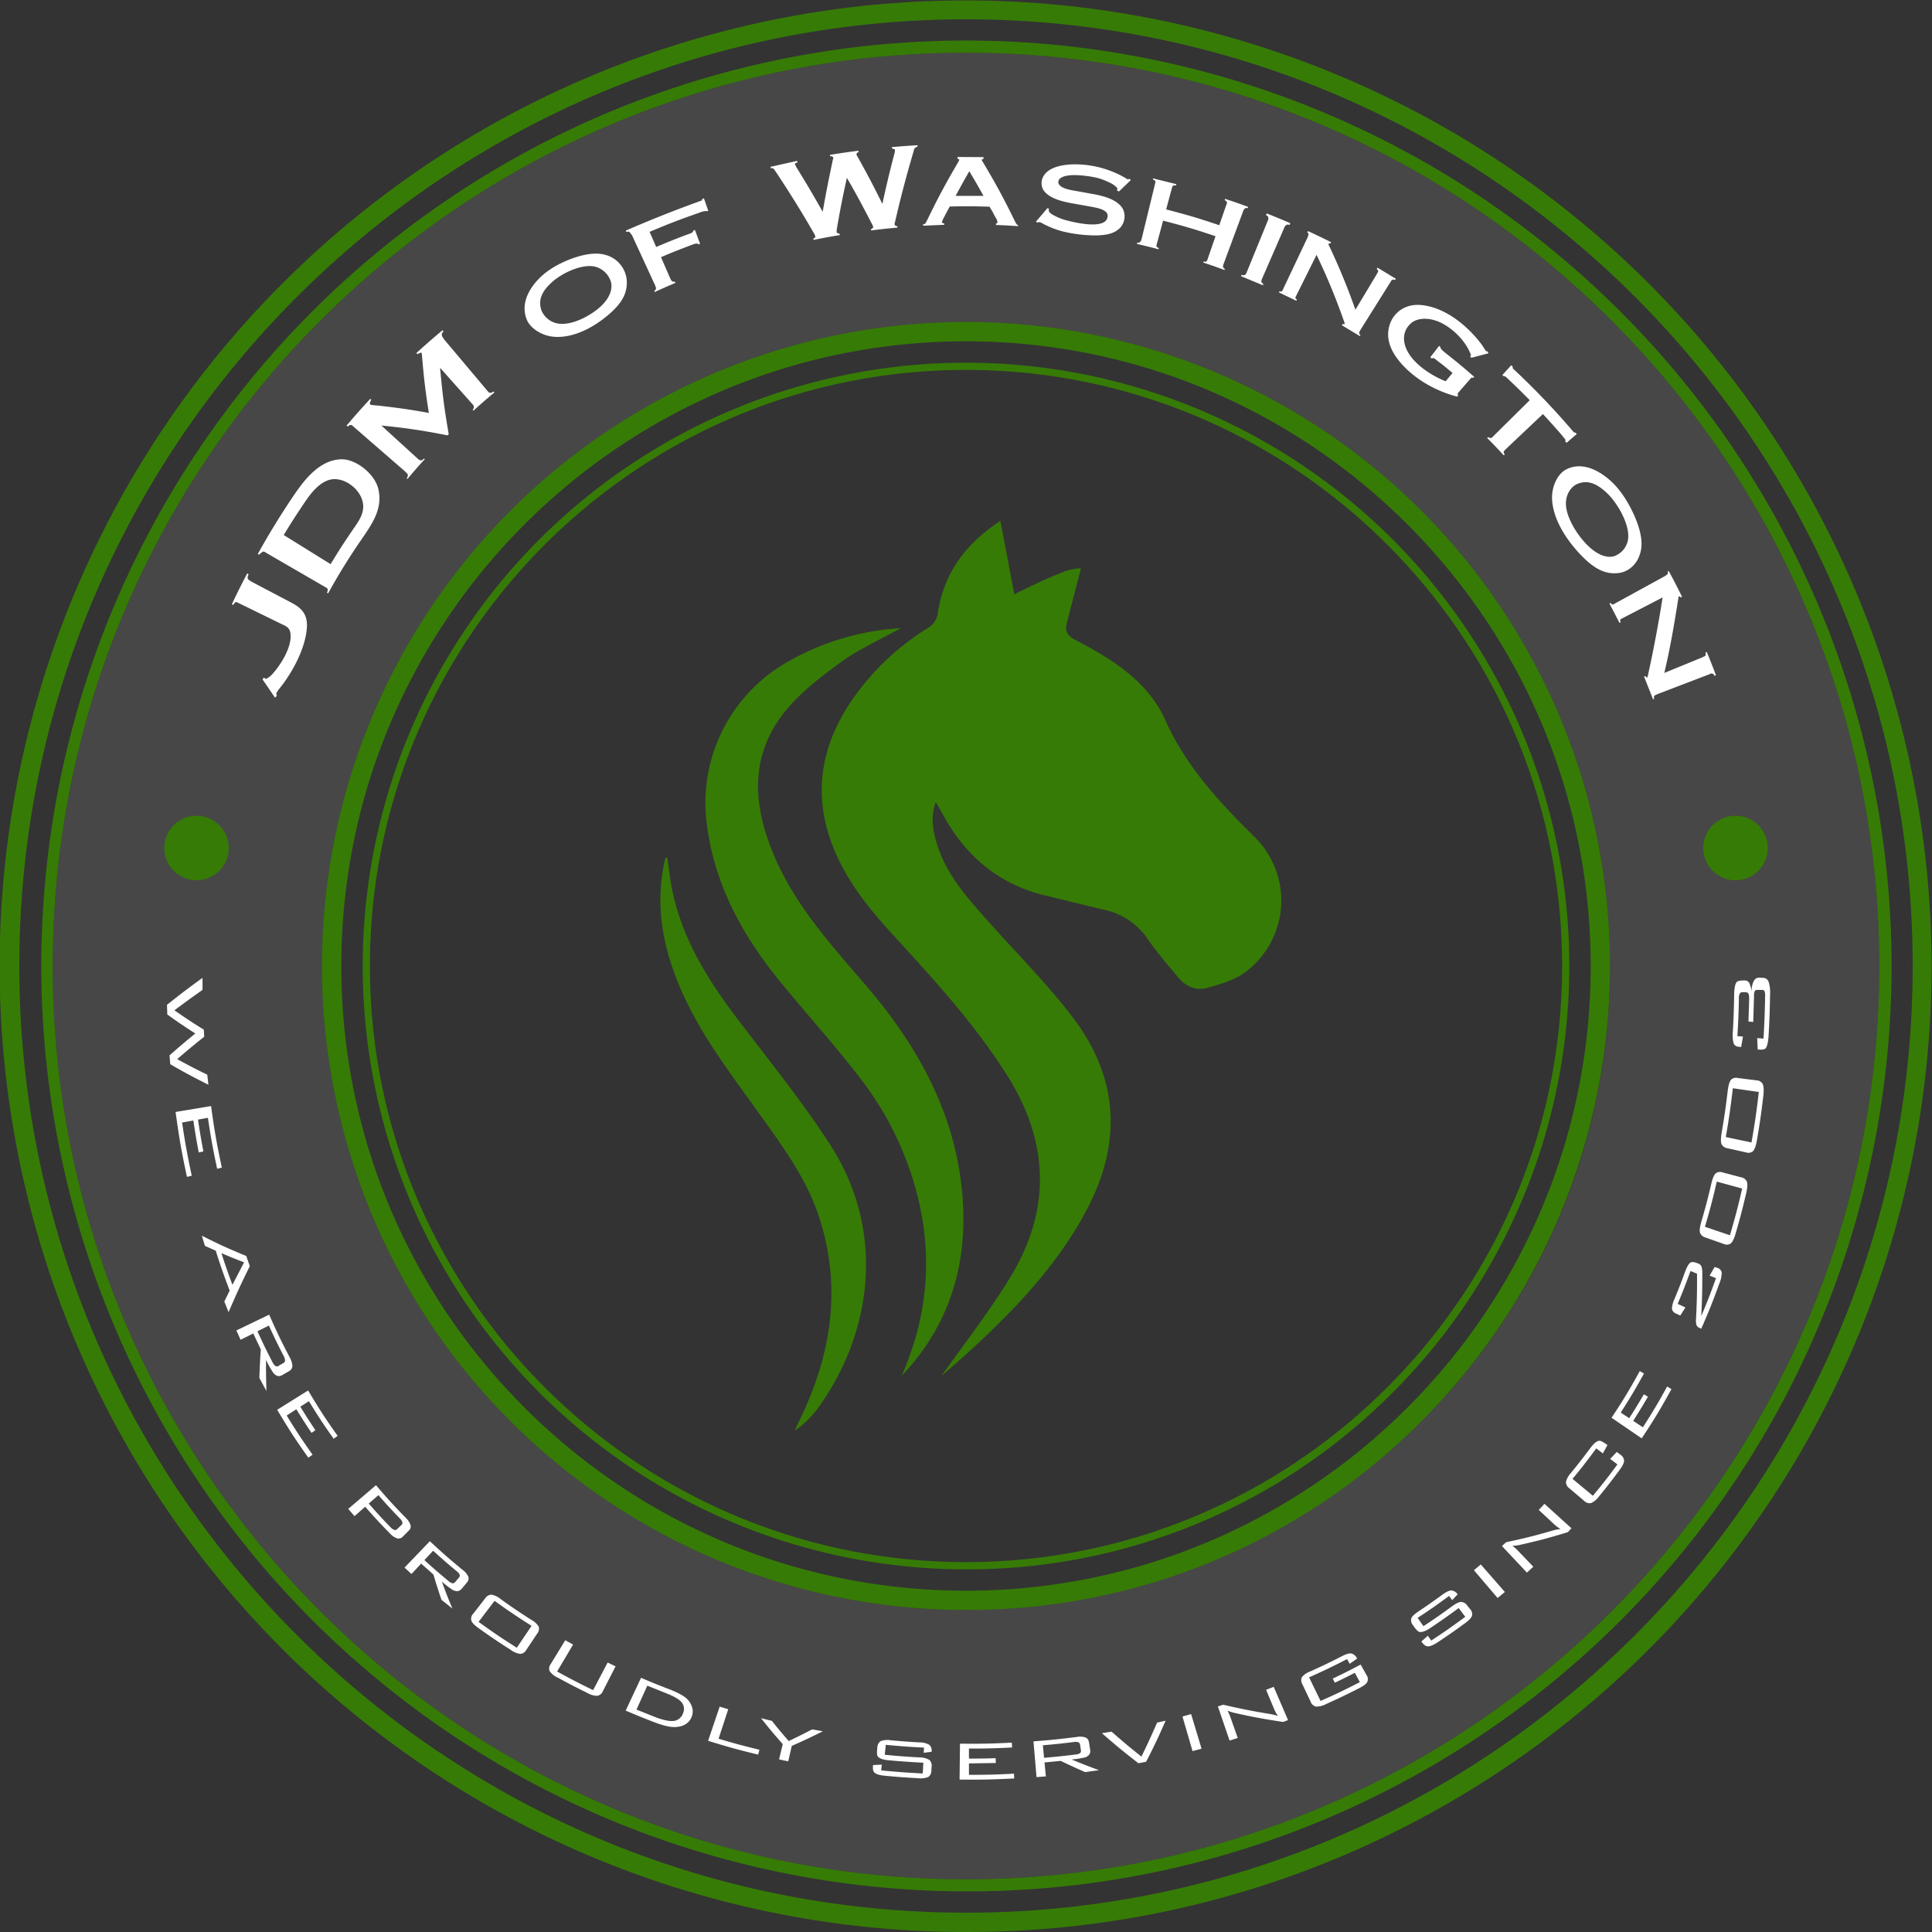 <?xml version="1.0" encoding="utf-8"?><svg xmlns="http://www.w3.org/2000/svg" viewBox="0 0 800 800"><rect x="0" y="0" width="800" height="800" fill="#333333" stroke="none"/><path d="M400 21.83C191.48 21.83 21.83 191.48 21.83 400S191.48 778.17 400 778.17 778.17 608.52 778.17 400 608.52 21.83 400 21.83zm188.56 566.73A266.65 266.65 0 1 1 666.67 400a264.9 264.9 0 0 1-78.11 188.56z" fill="#fff" opacity=".1"/><path d="M400 649.83a249.82 249.82 0 1 1 176.66-73.17A248.19 248.19 0 0 1 400 649.83zm0-496.66c-136.1 0-246.83 110.73-246.83 246.83S263.9 646.83 400 646.83 646.83 536.1 646.83 400 536.1 153.17 400 153.17zm0 513.5a266.68 266.68 0 1 1 188.56-78.11A264.9 264.9 0 0 1 400 666.67zm0-525.34c-142.63 0-258.67 116-258.67 258.67S257.37 658.67 400 658.67 658.67 542.63 658.67 400 542.63 141.33 400 141.33zm0 641.84A383.27 383.27 0 0 1 250.85 47a383.262 383.262 0 0 1 298.3 706.1A380.62 380.62 0 0 1 400 783.17zm0-761.34C191.48 21.83 21.83 191.48 21.83 400S191.48 778.17 400 778.17 778.17 608.52 778.17 400 608.52 21.83 400 21.83zM400 800a399.88 399.88 0 0 1-282.84-682.84 400 400 0 1 1 438.54 651.4A397.5 397.5 0 0 1 400 800zm0-792C183.85 8 8 183.85 8 400s175.85 392 392 392 392-175.85 392-392S616.15 8 400 8z" fill="#367b06"/><path d="M86.3 449.16c-6.35-3.17-9.52-4.87-15.8-8.49l-.3-3.67c4.23-3.72 6.37-5.53 10.67-9.06-4.67-3-7-4.57-11.6-7.86l-.13-4c5.83-4.63 8.78-6.87 14.72-11.18v5c-4.68 3.28-7 5-11.63 8.44 4.83 3.36 7.27 5 12.16 8l.17 2.94a357.74 357.74 0 0 0-11.2 9.29c5 2.71 7.46 4 12.47 6.44l.47 4.15zm-8.88 38.17c-2.25-10.48-3.2-15.86-4.72-26.89L87.4 458c1.44 10.45 2.33 15.54 4.46 25.48l-1.94.49c-1.77-8.27-2.54-12.49-3.83-21.11l-4.1.75a288.93 288.93 0 0 0 2.23 13.17l-1.92.44c-1-5.24-1.43-7.89-2.24-13.25l-4.66.85c1.35 9 2.16 13.41 4 22zm17.23 56.01l-1.77-4.4 2.22-4.53c-2.46-6.48-3.62-9.79-5.77-16.53l-4.48-2-1.26-4.2c7.32 3.69 11 5.36 18.38 8.39l1.47 4.21c-3.71 7.48-5.44 11.29-8.79 19.06zM96.26 532l4.81-9.3c-3.76-1.44-5.63-2.19-9.38-3.79A236.28 236.28 0 0 0 96.26 532zm14.08 44l-2.94-5.41c.16-4.75.27-7.11.59-11.82l-3.12-6.61-5.25 2.61-1.74-3.86 13.58-6.54c3.16 7.18 4.84 10.68 8.4 17.49a8.44 8.44 0 0 1 1.2 3.69 2.44 2.44 0 0 1-1.37 2.21l-2.91 1.68c-1.3.75-2.55.39-3.72-1.12a42.47 42.47 0 0 1-2.9-5.19 274.83 274.83 0 0 0 .18 12.87zm5-10.45l1.91-1.07a1.32 1.32 0 0 0 .79-1.11 4.42 4.42 0 0 0-.64-2c-2.52-4.9-3.74-7.39-6.06-12.48l-4.73 2.36c2.36 5.16 3.59 7.7 6.16 12.68a4.6 4.6 0 0 0 1.23 1.67 1.23 1.23 0 0 0 1.36-.01zm12.33 38.04c-5.42-7.66-8-11.62-12.89-19.83l12.81-8c4.63 7.78 7.08 11.54 12.22 18.8l-1.64 1.19c-4.28-6-6.33-9.15-10.26-15.55l-3.55 2.28a247.61 247.61 0 0 0 6.24 9.72l-1.6 1.13c-2.58-3.85-3.84-5.81-6.28-9.79l-4 2.6c4.1 6.68 6.25 9.92 10.72 16.23zm39.18 32.65a2.39 2.39 0 0 1-2.45.75 7.55 7.55 0 0 1-3.08-2.16 243.46 243.46 0 0 1-10.1-10.92l-4.43 3.89-2.59-3 11.49-9.8c4.77 5.57 7.23 8.26 12.3 13.47a7.59 7.59 0 0 1 2 3 2.35 2.35 0 0 1-.79 2.4zm-2.27-3.19l1.52-1.47a1.34 1.34 0 0 0 .52-1.26 4 4 0 0 0-1.09-1.6c-3.61-3.75-5.38-5.67-8.84-9.61l-4 3.48c3.51 4 5.31 6 9 9.77a4 4 0 0 0 1.6 1.16 1.33 1.33 0 0 0 1.29-.47zm22.75 33.02l-4.52-3.61a265.66 265.66 0 0 1-3.35-10.5l-5.07-4.5-4 4.3-2.88-2.65L178 638.18c5.29 4.93 8 7.3 13.56 11.87a7.37 7.37 0 0 1 2.34 2.77 2.37 2.37 0 0 1-.55 2.45l-2.15 2.59c-1 1.15-2.24 1.31-3.83.45a38.66 38.66 0 0 1-4.4-3.4c1.61 4.47 2.5 6.71 4.36 11.16zm1.22-11.07l1.42-1.68a1.3 1.3 0 0 0 .37-1.27 3.9 3.9 0 0 0-1.25-1.46c-4-3.29-5.91-5-9.74-8.46l-3.62 3.87a251.79 251.79 0 0 0 9.9 8.6 4.14 4.14 0 0 0 1.69 1 1.33 1.33 0 0 0 1.23-.6zM218 683.09a3.23 3.23 0 0 1-2.5 1.76 8.37 8.37 0 0 1-4-1.66c-5.42-3.46-8.08-5.27-13.32-9-1.71-1.22-2.72-2.27-3-3.12a3 3 0 0 1 .81-2.91l4.89-6.28a3.28 3.28 0 0 1 2.62-1.57 8.33 8.33 0 0 1 3.79 1.82c5 3.58 7.55 5.3 12.72 8.61a7.93 7.93 0 0 1 3.05 2.8 3.14 3.14 0 0 1-.64 2.92zm-4-.8l6.11-9.06c-6.25-4-9.31-6-15.32-10.36l-6.62 8.71c6.21 4.49 9.38 6.63 15.83 10.71zm35.67 17.91a3.22 3.22 0 0 1-2.29 2 8.3 8.3 0 0 1-4.19-1.2c-4.94-2.42-7.38-3.69-12.22-6.32a8.26 8.26 0 0 1-3.37-2.68 3 3 0 0 1 .47-3l6-9.82 3.23 1.8-6.61 11.14a273.31 273.31 0 0 0 14.92 7.72l6-11.43 3.29 1.59zm36.81 10.51c-1 2.73-3.28 4.23-6.78 4.42-2 .12-4.95-.53-8.78-2-4.77-1.84-7.14-2.8-11.84-4.81l6.36-13.58c4.48 1.92 6.74 2.84 11.3 4.59 3.64 1.39 6.17 2.71 7.56 4a8 8 0 0 1 2.3 3.68 5.83 5.83 0 0 1-.12 3.7zm-3.66-1.27a4.29 4.29 0 0 0-1-5c-1.17-1.14-3.27-2.26-6.31-3.44l-7.47-3-4.49 9.9 7.72 3.09c3.1 1.2 5.7 1.77 7.38 1.64a4.61 4.61 0 0 0 4.17-3.19zm31.11 17.1c-8.36-2-12.51-3.18-20.72-5.71l4.79-14.14 3.55 1.07-4 12.21c6.71 2 10.1 2.9 16.91 4.56zm26.78-9.65c-5 2.51-7.61 3.72-12.85 6.05l-1.47 6.39-3.8-.8 1.53-6.32c-3.73-4.25-5.54-6.4-9-10.74l4.48 1.09a215.43 215.43 0 0 0 7 8.37 257.26 257.26 0 0 0 9.69-4.84l4.42.8zm44.94 16.18a3.09 3.09 0 0 1-1.25 2.73 8.52 8.52 0 0 1-4.33.51c-5.44-.3-8.15-.5-13.57-1-2.28-.21-3.75-.68-4.4-1.33s-.76-1.6-.57-3.11l3.61-.18-.26 2.38c6.87.68 10.31.93 17.21 1.28l.25-4.45c-5.74-.3-8.6-.5-14.33-1-2.53-.23-4.07-.82-4.61-1.72-.3-.5-.34-1.69-.11-3.58a3.19 3.19 0 0 1 1.4-2.65 8.23 8.23 0 0 1 4.17-.34c4.73.43 7.1.61 11.85.88a8 8 0 0 1 4.1 1 3.23 3.23 0 0 1 .95 2.87l-3.27.45.13-2.16a299.21 299.21 0 0 1-15.83-1.16l-.44 4.12c5.7.55 8.55.77 14.27 1.09a8.22 8.22 0 0 1 4.14 1 3.09 3.09 0 0 1 1 2.81c-.06.56-.07.89-.11 1.56zm34.35 3.35c-9.06.46-13.59.55-22.66.46l.17-14.86c8.59.08 12.89 0 21.46-.43l.12 2a295.82 295.82 0 0 1-17.87.45v4.15c4.42 0 6.63 0 11.05-.17l.07 2-11.12.17v4.73c7.46 0 11.2-.1 18.65-.48.01.75.03 1.16.13 1.98zm35.07-3.42l-5.73.79a274.46 274.46 0 0 1-10.1-4.64l-6.73.64.56 5.77-3.87.31-1.26-14.81c7.16-.55 10.74-.91 17.87-1.81a7.56 7.56 0 0 1 3.63.18 2.44 2.44 0 0 1 1.48 2l.52 3.28c.21 1.28-.51 2.48-2.22 3a40.94 40.94 0 0 1-5.48.86c4.47 1.85 6.73 2.72 11.33 4.43zm-7.51-8.31l-.31-2.14a1.34 1.34 0 0 0-.71-1.12 4 4 0 0 0-1.93-.09c-5.1.63-7.66.9-12.79 1.34l.51 5.19c5.21-.45 7.81-.72 13-1.36a4.05 4.05 0 0 0 1.86-.55 1.28 1.28 0 0 0 .37-1.31zm35.1-12.19c-3 6.85-4.61 10.26-8.07 17l-3.18.63c-6.26-4.85-9.29-7.35-15.14-12.45l4-.65c4.81 4.22 7.28 6.29 12.37 10.34 2.75-5.61 4-8.43 6.5-14.08l3.52-.79zm14.88 11.6l-3.74 1-4.16-14.33 3.58-1 4.32 14.33zm35.81-11.85l-2 .78c-8.29-1.27-12.37-2-20.37-3.8a18.82 18.82 0 0 1-2.72-.88 16.53 16.53 0 0 1 1.27 2.81l3 8.5-3.39 1.07-4.84-14.15 2.21-.69c7.66 1.77 11.56 2.54 19.49 3.86a20.65 20.65 0 0 1 3.18.81 13.6 13.6 0 0 1-1.62-2.95l-3.3-7.9 3.16-1.22 5.93 13.76zm32.43-18.77a3 3 0 0 1 .38 3c-.43.78-1.58 1.66-3.45 2.61-5.35 2.72-8.06 4-13.54 6.5a8.56 8.56 0 0 1-4.24 1.07 3.18 3.18 0 0 1-2.25-2.08l-3.38-7.14a3.09 3.09 0 0 1-.19-3 7.92 7.92 0 0 1 3.43-2.33 264.56 264.56 0 0 0 12.93-6.21c1.89-1 3.25-1.38 4.11-1.23a3.68 3.68 0 0 1 2.37 2.11l-3.07 2.16-1.08-1.94c-6.21 3.19-9.36 4.7-15.74 7.55l4.76 9.78c6.6-2.94 9.85-4.5 16.27-7.8l-2.09-3.85a253.31 253.31 0 0 1-8.26 4.09l-.88-1.7c4.66-2.23 7-3.39 11.55-5.81zm42.87-27.28a3.07 3.07 0 0 1 .86 2.89q-.43 1.26-3 3.14c-4.39 3.2-6.61 4.75-11.13 7.76-1.9 1.27-3.34 1.82-4.27 1.72s-1.66-.75-2.53-2c1.08-1 1.61-1.43 2.67-2.39l1.39 2a255.98 255.98 0 0 0 14.1-9.84l-2.74-3.62c-4.61 3.41-7 5.06-11.71 8.25-2.1 1.41-3.68 1.92-4.71 1.56-.56-.19-1.38-1.09-2.47-2.68a3.12 3.12 0 0 1-.7-2.91c.32-.8 1.32-1.74 3-2.86 3.93-2.64 5.87-4 9.7-6.79 1.65-1.2 2.91-1.83 3.8-1.86a3.41 3.41 0 0 1 2.65 1.6l-2.21 2.42-1.35-1.74a231.92 231.92 0 0 1-13 9.07l2.42 3.44a247.05 247.05 0 0 0 11.71-8.14c1.66-1.21 2.93-1.85 3.83-1.89a3.26 3.26 0 0 1 2.62 1.54l1.07 1.33zm14.48-7l-3 2.49-9.82-11.5 2.86-2.38zm27.57-26.38l-1.5 1.62c-8.06 2.46-12.09 3.52-20.1 5.32a20.15 20.15 0 0 1-2.85.34 17.38 17.38 0 0 1 2.35 2.06l6.31 6.58-2.64 2.44-10.35-11 1.72-1.58c7.71-1.64 11.58-2.6 19.34-4.85a20.88 20.88 0 0 1 3.22-.63 14.21 14.21 0 0 1-2.71-2l-6.33-5.9c1-1 1.42-1.51 2.36-2.53zm20.17-30.54a3.18 3.18 0 0 1 1.62 2.6c0 .92-.71 2.27-2 4-3.21 4.33-4.86 6.44-8.24 10.59a8.83 8.83 0 0 1-3.39 2.92 3.09 3.09 0 0 1-2.92-.94l-6.08-5.16a3.21 3.21 0 0 1-1.43-2.7 8.66 8.66 0 0 1 2.12-3.73c3.23-4 4.81-6 7.88-10.12 1.55-2.1 2.85-3.16 3.92-3.15.57 0 1.66.6 3.27 1.78l-1.91 3.44-2.74-2.06c-3.8 5.18-5.77 7.71-9.82 12.62l8.44 7c4.19-5.07 6.22-7.68 10.15-13l-3-2.27 2.74-2.88zm21.25-27.08c-4.65 8.44-7.12 12.52-12.33 20.4l-12.48-8.54c4.94-7.47 7.28-11.33 11.69-19.32l1.74 1c-3.67 6.65-5.6 9.88-9.63 16.17l3.51 2.34a233.51 233.51 0 0 0 6.07-9.9l1.69 1c-2.37 4.05-3.59 6-6.1 10l4 2.66c4.21-6.56 6.22-9.94 10.05-16.89zm19-50.2a2.42 2.42 0 0 1 1.8 2 11.29 11.29 0 0 1-.95 4.39c-2.79 7.71-4.3 11.47-7.52 18.81l-.84-.4a2.15 2.15 0 0 1-1.2-1.33 8.38 8.38 0 0 1-.11-2.55c.36-7.4.44-11.1.4-18.51l-2.7-1.13c-2 5.55-3.08 8.28-5.31 13.63l3.21 1.47-2.13 3.36-1.77-.84a2.47 2.47 0 0 1-1.68-2 10.43 10.43 0 0 1 1.07-4.05 248.19 248.19 0 0 0 4.32-11.1q1.26-3.44 2.38-4c.55-.3 1.56-.17 3 .4a2.4 2.4 0 0 1 1.45 1.28 8.52 8.52 0 0 1 .34 2.82c0 7.1-.07 10.65-.43 17.74 2.59-6.16 3.81-9.31 6.11-15.73l-2.65-1.06 2.09-3.58zm9.81-37.51a3.15 3.15 0 0 1 2.4 1.77c.35 1 .26 2.6-.28 4.87-1.59 6.77-2.47 10.09-4.36 16.63-.64 2.22-1.36 3.61-2.09 4.19a3 3 0 0 1-2.9.12l-7.46-2.63a3.3 3.3 0 0 1-2.3-2c-.27-.86-.09-2.34.53-4.46 1.8-6.24 2.64-9.42 4.16-15.88.51-2.17 1.11-3.61 1.81-4.25a3 3 0 0 1 2.86-.37zm.47 4.66l-10.52-2.87c-1.76 7.64-2.75 11.38-4.9 18.71l10.35 3.5c2.23-7.58 3.25-11.49 5.07-19.34zm5.93-44.8a3 3 0 0 1 2.57 1.53c.44.95.52 2.69.23 5.14-.88 7.31-1.4 10.9-2.6 18-.41 2.4-1 3.95-1.64 4.65a2.91 2.91 0 0 1-2.87.52l-7.68-1.72a3.21 3.21 0 0 1-2.49-1.73c-.36-.86-.33-2.43.06-4.73 1.14-6.75 1.64-10.18 2.48-17.16.28-2.34.72-3.93 1.35-4.7a2.94 2.94 0 0 1 2.81-.78zm.95 4.82l-10.74-1.55c-1 8.24-1.55 12.28-2.92 20.21l10.64 2.24c1.43-8.2 2.03-12.38 3.02-20.9zm1.52-47.27a2.5 2.5 0 0 1 2.52 1.56 14.78 14.78 0 0 1 .62 5.52c-.11 6.71-.22 10-.59 16.55-.17 3.06-.63 4.94-1.33 5.64-.45.43-1.51.56-3.18.41l-.24-4.72 2.62.2a352.47 352.47 0 0 0 .67-17.41 5.72 5.72 0 0 0-.24-2.26 1.1 1.1 0 0 0-1-.49h-2a1.18 1.18 0 0 0-1 .42 4.88 4.88 0 0 0-.35 2.25l-.32 10.59L724 423l.3-9.43c0-1.43-.22-2.29-.74-2.57a6.34 6.34 0 0 0-1.78-.15 1.57 1.57 0 0 0-1.27.38 3.83 3.83 0 0 0-.47 2.22c-.13 6.32-.26 9.43-.62 15.59l2.3.17-.74 4.32-.92-.08a2.37 2.37 0 0 1-2.24-1.53 14.37 14.37 0 0 1-.28-4.87 337.01 337.01 0 0 0 .53-14.73c0-3 .4-5 1.1-5.72.4-.42 1.48-.63 3.23-.62a2.13 2.13 0 0 1 1.91 1 8.58 8.58 0 0 1 .87 3.55c.32-3.77 1.32-5.69 3.07-5.69z" fill="#fff"/><g fill="#367b06"><circle cx="718.64" cy="351.14" r="13.36"/><circle cx="81.36" cy="351.14" r="13.36"/></g><path d="M96 250.23a281.22 281.22 0 0 1 6.37-12.77l.59.32c-.48 1.09-.62 1.46-.09 2.26l1.35.86 16.78 8.83c2.73 1.58 6.51 3.73 6.07 10.18-.61 8.79-6.21 19-11.76 25.71l-.92 1.45.21 1.09-.73.73-5.14-7.55c.19-.31.29-.47.49-.77.83.4.46.87 1.77.09a8.83 8.83 0 0 0 2-1.77c3.36-3.79 7.13-10 7.34-14.9.18-4.18-1.65-4.56-4.1-5.76L99 249.81l-1.09-.54c-.68.26-.8.21-1.29 1.23zm10.75-20.84c4.76-8.6 10-17.1 15.55-25.21 3.93-5.64 10.18-13.84 19.11-14 5.92-.12 13.79 6 15.26 12.35 1.89 8.16-2.6 14.4-6.79 20.56a255 255 0 0 0-14 22.6l-.51-.29c.17-.31.57-1.1.2-1.65-.13-.28-.78-.59-1.07-.76l-24.15-14c-1.38-.8-1.15-1-3.09.69zm30.15 4.21c3.42-5.64 5.2-8.4 8.86-13.77 2.66-3.9 5.55-7.48 4.37-12.24-1.24-5-6.77-9.39-11.91-9.18-5.85.24-10.31 7-12.61 10.43-3.34 5-5 7.52-8.11 12.71zm6.62-57.38c3.84-4.53 5.8-6.74 9.8-11.06l.43.4a2.61 2.61 0 0 0-.59 1.46c0 .69.24.48.84.7l2.86.26c8.4.94 12.55 1.54 20.71 3-1.48-9.56-2.06-14.41-2.88-24.22a1.73 1.73 0 0 0-.24-.81l-1.67.67-.37-.41a268.68 268.68 0 0 1 10.84-9.46l.43.52c-.88.73-.81.9-.63 2l.93 1.37 17.63 20.93c.21.25.72.93 1 1 .58.18 1 .13 1.71-.49l.38.45a234.14 234.14 0 0 0-8.64 7.5l-.34-.38a1.54 1.54 0 0 0 .47-1.44 2.6 2.6 0 0 0-.69-1l-13.26-14.9c1 11.15 1.71 16.66 3.56 27.47l-.5.5a254.66 254.66 0 0 0-27.37-4.07l14.88 13.57a3.74 3.74 0 0 0 1.07.76c.79.26 1.3-.25 1.71-.7l.31.29c-2.92 3.21-4.36 4.85-7.18 8.19l-.35-.3a1.53 1.53 0 0 0 .37-1.75c-.08-.22-.85-.81-1-1.05l-21.34-18.54c-.22-.19-.67-.67-1-.71a1.51 1.51 0 0 0-1.36.7zm84.15-64.55c4.22-3 15.37-8.15 22.61-6.23a11.93 11.93 0 0 1 9.22 10.33c.44 5.4-1.82 9.52-7 14.08-4.95 4.38-13.24 9.81-22 9.66-5.94-.1-10.73-3.54-12.21-6.8-1.89-4.2-1.5-9.44 2.92-15.09a27.5 27.5 0 0 1 6.46-5.95zm-3.47 16.85a9 9 0 0 0 8.26 5.57c5.55.2 12.44-3.72 16.07-7 3.29-3 5.15-6.53 4.55-9.93a9.25 9.25 0 0 0-7.17-6.86c-5.94-.91-13.6 3.25-16.95 6.19-4.74 4.11-6.2 7.79-4.76 12.03zm66.64-46.18l.66-.18 1.81 5.25h-.91a6 6 0 0 0-2.24.46c-8.56 3-12.8 4.59-21.17 8.14l2.73 6.26a268.04 268.04 0 0 1 13.38-5.34c.36-.14 1.62-.42 1.93-1.16v-.28l.73-.26 2.12 5.72-.71.26-.25-.36a4.59 4.59 0 0 0-2.07.4c-5.29 2-7.92 3-13.14 5.24l3.66 8.42c.15.35.42.83.6 1.25l.25.17.39.25.26.07h.22.21.16l.21.51c-3.47 1.45-5.19 2.21-8.62 3.78 0-.25 0-.38-.06-.62.62-.29.63-.52.64-1.27a2.48 2.48 0 0 1-.29-.61 1.2 1.2 0 0 0-.25-.67l-9.36-20.31-.83-1.1c-.56-.53-.37-.53-1.54-.32l-.2-.56a501.15 501.15 0 0 1 31.41-12.45zm28.23-13.27l11-2.45.15.7c-.68.14-1.14.19-1 .85l.6 1.16c4.5 7.28 6.67 11 10.84 18.35 1.48-8.47 2.34-12.68 4.13-21.18 0-.22.34-1.12.25-1.28-.4-.65-.66-.44-1.32-.55v-.55c4.69-.76 7-1.1 11.75-1.71 0 .27.06.4.09.67-.51.06-.69 0-.89.71-.07.39.14.65.43 1.08 4.31 7.76 6.36 11.68 10.28 19.56 1.85-8.53 2.87-12.79 5.1-21.3a4.75 4.75 0 0 0 .07-1.23l-1.27-.52v-.46c4.25-.38 6.37-.53 10.63-.78v.63a1.85 1.85 0 0 0-1.28.84c-.22.26-.24.81-.34 1.11-2.87 9.64-5.45 19.44-7.69 29.25-.26.57-.14.69-.08 1.32l1.1.49c0 .18 0 .28-.06.47-4.35.39-6.52.62-10.85 1.17l-.07-.54c.7-.3.91-.47.93-1a10.24 10.24 0 0 0-.52-1.16c-4-7.69-6-11.51-10.37-19.08-1.91 8.66-2.76 13-4.25 21.66.06.37 0 .76.09 1.13l1.13.37.09.54a286.65 286.65 0 0 0-10.84 2l-.12-.58.82-.42a2.64 2.64 0 0 0-.5-1.62c-5-8.75-10.4-17.39-16-25.8-.09-.11-.46-.67-.63-.89a1.21 1.21 0 0 0-1.28-.35c-.07-.24-.09-.36-.12-.61zM396.5 65l10.76.06v.71l-.69.24a1.39 1.39 0 0 0 .43 1.1c5.76 9.72 8.42 14.64 13.29 24.57.29.48.59 1.47 1.32 1.52 0 .18-.05.27-.09.45a276.98 276.98 0 0 0-9.12-.49v-.46l.65-.48a4.51 4.51 0 0 0-.31-1.31l-1.09-1.94a4.09 4.09 0 0 1-.39-.81l-1.51-2.57c-6.59-.2-9.88-.22-16.47-.08L392 87.85l-1.3 2.52c-.3.55-.54 1.19-.59 1.27-.25.47.18.88.86.86v.59l-8.71.37v-.59c.88-.05 1.07-.52 1.49-1.38 4.84-9.94 7.47-14.87 13.16-24.6a1.63 1.63 0 0 0 .27-.89l-.62-.24c-.06-.29-.06-.43-.06-.76zm-.81 16.1h11.55c-2.27-4.1-3.45-6.14-5.87-10.2-2.37 4.1-3.48 6.16-5.68 10.24zm71.36-6.78l.52-.28.71.49-4.94 4.76-.77-.4c0-1 .5-.77-.78-1.82a8.86 8.86 0 0 0-2.14-1.37 30.81 30.81 0 0 0-4.65-1.87c-1.92-.59-12.52-2.59-15.8-.09a1.88 1.88 0 0 0-.8 2.4c1.14 2.2 5.9 2.68 7.52 3l6.95 1.26c3 .57 9.94 1.91 12.19 6.32a7.05 7.05 0 0 1-.92 7.23c-2.64 3.2-7.21 3.52-11.05 3.53a59.28 59.28 0 0 1-11.88-1.38 33.94 33.94 0 0 1-5.77-1.81c-1.56-.64-2.21-1-2.81-1.27l-1.45-.78c-.46-.17-.86-.47-1.48-.06l-.76-.37 4.8-5.65.72.37c-.39.55-.24.7.25 1.55a10.81 10.81 0 0 0 1.85 1.18 21.25 21.25 0 0 0 3.71 1.59c2 .65 13.1 3.63 17 1.06a3 3 0 0 0 1.31-3.18c-.73-2.19-5-2.77-6.63-3.11l-7.21-1.29c-3-.55-10.2-1.64-12.77-5.77a5.75 5.75 0 0 1 .78-6.55c3-3.64 9.86-4.14 14.2-3.92a41.81 41.81 0 0 1 20.1 6.23zm10.35-.47l9.7 2.4-.16.57a1.5 1.5 0 0 0-1.43.28l-.31 1c-.03.16-.23.85-.55 2l-1.77 6.62c8.88 2.3 13.28 3.6 22 6.53l2.89-8.36c.15-.44.67-1.06-.17-1.78l-.43-.15c0-.25.05-.38.09-.63 3.85 1.27 5.76 1.94 9.57 3.33l-.22.59c-.76-.41-1.16.16-1.44.42s-.43.83-.53 1.11l-7.9 21.31a4.3 4.3 0 0 0-.31 1.14c.09.83.26.81.76 1.12l-.16.44c-3.49-1.28-5.24-1.89-8.77-3.06l.18-.51c.85.28.85.28 1.36-.26l.36-1 3.16-9.15c-8.6-2.89-12.94-4.17-21.7-6.44l-2 7.4-.16.6-.33 1.22-.29 1.1c.07.76.4.75 1 1l-.14.52a245.17 245.17 0 0 0-8.89-2.19l.13-.53c.56-.09.82.15 1.29-.44a4.64 4.64 0 0 0 .46-1l5.49-22.51.28-1.14a1.11 1.11 0 0 0-1-1c-.04-.21-.05-.32-.06-.55zm56.9 18.58l-.34.77a1.26 1.26 0 0 0-1.57.15 2.6 2.6 0 0 0-.68 1.13l-8.89 20.42a13.64 13.64 0 0 0-.51 1.3c0 .78 0 .78.88 1.43l-.32.46-9-3.73.23-.58a1.38 1.38 0 0 0 1.58-.1c.31-.2.53-.88.66-1.19l8.53-20.89a2.51 2.51 0 0 0 .34-1.27 1.27 1.27 0 0 0-1-1.21l.3-.74a280.94 280.94 0 0 1 9.79 4.05zm7.29 3.25a270.04 270.04 0 0 1 9.56 4.59l-.22.55h-.7l-.17.34a272 272 0 0 1 11.19 27.08l8.75-14.55.56-1c.33-.54 0-.72-.47-1.35l.3-.51 7.59 4.6-.38.61-.44-.28c-1-.06-1.26.81-1.44 1.09l-12.27 19.57-.56 1c-.11.47-.27.82.46 1.27l-.3.47-7.45-4.51.33-.45.76.06c.22-.36.06-.5-.09-1a266.73 266.73 0 0 0-11.44-27.73l-8.11 16.29-.41.83c-.15.3-.45.67 0 1.1l.39.29-.24.49-7.19-3.43.25-.53c.62.29.95.21 1.22-.36l.53-1.11 9.8-20.71a7.86 7.86 0 0 0 .35-1 .83.83 0 0 0-.42-1.12c.1-.27.16-.36.26-.59zm73.85 49.75l.59.12.29.75-7.1 1.86-.48-.68.39-.38c-2.21-6.26-8.41-12-14-14.12-4.43-1.65-8.69-1.19-11.09 1.08-2.06 1.95-3.77 5.29-1.82 10.13 2.6 6.4 10.67 11.44 16.39 13.68l2.86-3.44-3.63-3c-.6-.49-1.19-.91-1.76-1.36l-1-.76-1-.82c-.68-.31-.68-.21-1.23-.05l-.59-.5 3.63-4.71.58.45c-.07.37.15.71.56 1.12a8.39 8.39 0 0 0 1 .94c5 4 7.54 6 12.41 10.32l-.43.41-.59-.19c-.2.23-.43.41-.6.6l-4.54 5.22c-.33.38-1 .84-.48 1.65l-.42.48c-9.55-2.45-19.12-8.09-24.89-15.87-4-5.43-4.59-10.62-2.53-15.24 1.54-3.44 5.69-7.66 13.11-6.75 9.73 1.2 18.72 8.58 24.64 16.54a11.09 11.09 0 0 0 .8 1.24 5.7 5.7 0 0 0 .93 1.28zm10.33 5.82l.61.56v.7A319.41 319.41 0 0 1 651.69 179l.79.21.4.54-4.22 3.62-.54-.64c.23-.44.1-.72-.36-1.27a7.35 7.35 0 0 1-.87-1.07c-3.15-3.65-4.76-5.44-8-8.94l-15.13 14.3c-.25.23-.58.62-.89.91s-.34.86.22 1.47l-.43.4c-2.7-2.92-4.07-4.35-6.85-7.17l.42-.41a1.5 1.5 0 0 0 1.32.38c.2 0 .76-.67.88-.79l15-14.83c-4-4.06-6-6-10.13-9.88h-.59l-.6-.56zm44.91 51.95c3.52 4.3 10 16 8.93 23.83-.89 6.34-5.21 9.78-9.44 10.26-5.45.62-9.92-1.72-15.16-7.06-5-5.11-11.48-13.6-12.28-22.74-.53-6.17 2.46-11.3 5.6-13 4-2.19 9.39-2.1 15.6 2.23a30.46 30.46 0 0 1 6.75 6.48zm-17.49-2.83c-2.49 1-5.07 4.28-4.75 8.89.4 5.8 5.16 12.87 9 16.61 3.45 3.39 7.24 5.27 10.64 4.53a8.79 8.79 0 0 0 6.15-7.91c.24-6.39-4.87-14.34-8.22-17.73-4.79-4.76-8.67-6.1-12.82-4.39zM691 236.46c2.25 4.18 3.35 6.31 5.49 10.62l-.5.32-.58-.51-.34.17c-1.67 10.61-3.41 21.14-5.92 31.59l15.62-6.4c.35-.14.72-.37 1.07-.51.58-.24.43-.61.37-1.53l.54-.22c1.57 3.8 2.32 5.72 3.79 9.61l-.66.25c-.09-.22-.13-.34-.22-.57a1.4 1.4 0 0 0-1.83-.09l-21.5 8.23-1 .46c-.36.34-.7.53-.34 1.47l-.51.19-3.73-9.43.53-.16.61.62c.39-.17.34-.41.48-.94a526.16 526.16 0 0 0 6.08-32.25l-16.12 8.36-.82.42c-.3.16-.76.26-.59 1l.17.52-.49.25-4.14-8 .51-.29c.37.68.69.84 1.24.54l1.07-.59 20.06-11a6.56 6.56 0 0 0 .87-.62.89.89 0 0 0 .28-1.25z" fill="#fff"/><path d="M389.82 569.79c9.09-12.93 19.59-26.32 28.41-40.73 17.21-28.14 16.25-56.44-1.51-84.3-13.52-21.2-30.4-39.6-47.26-58-8.69-9.5-16.77-19.37-22.35-31.11-11.34-23.89-8.25-46.31 6.82-67.4a106.17 106.17 0 0 1 30.15-28.13 8.46 8.46 0 0 0 4.31-6.62c2.55-16.69 12-28.76 25.85-37.82q3 15.75 5.74 30.35c7.38-3.53 13.44-6.52 20-9.09a22 22 0 0 1 7.63-1.63l-5.81 22.44c-1 3.75.3 5.58 3.67 7.33 15.14 7.86 29.93 17.19 37 33 8.67 19.33 22.36 34 37 48.47a36.89 36.89 0 0 1-4.35 56.37c-4.3 3.08-9.88 4.6-15.08 6.11-4.68 1.36-8.95-.46-12.07-4.19-4.38-5.24-8.87-10.43-12.73-16a28.87 28.87 0 0 0-18.2-12.15l-26.2-6.37c-17.81-4.9-30.83-15.93-39.79-31.94-1-1.86-2.11-3.7-3.58-6.28-2.14 6.16-1.23 11.45.28 16.65 3.76 12.9 12.43 22.63 21.09 32.36 11.73 13.17 24.27 25.73 35 39.67 19.42 25.2 21 52.38 5.95 80.54-11.78 22.11-28.66 40-46.81 56.79-4.6 4.26-9.42 8.37-13.16 11.68zm-16.45-.1c11-25.1 13.14-50.76 5.85-77.16a132.48 132.48 0 0 0-22.5-45.38c-10.59-13.86-22.35-26.84-33.42-40.35-15.65-19.11-27.31-40.13-30.57-65.11a67.15 67.15 0 0 1 34.54-68.27A106.53 106.53 0 0 1 373 260.11c-8.6 4.78-17.11 8.56-24.52 13.88-8.3 6-16.69 12.43-23.11 20.26-15.1 18.43-13.73 39-4.93 59.82 8.64 20.47 23.22 36.69 37.49 53.24 22 25.47 38 54 40.63 88.29 2.19 28.15-5.43 53.28-25.19 74.09zm-97.06-214.55l1.2 8.68c3.31 22 14.33 40.2 27.43 57.52s27 34.36 38.79 52.62c24 37.18 16.58 79.74-5.41 109.63a43 43 0 0 1-9.1 8.77 29 29 0 0 1 1.08-2.72c13.73-27.41 18.57-55.83 8.91-85.57C334 488 324 474.58 314.29 461c-11.61-16.24-23.88-32.06-32-50.51-7.59-17.17-11.19-34.83-7.16-53.53.13-.6.32-1.19.48-1.78z" fill="#367b06"/></svg>
